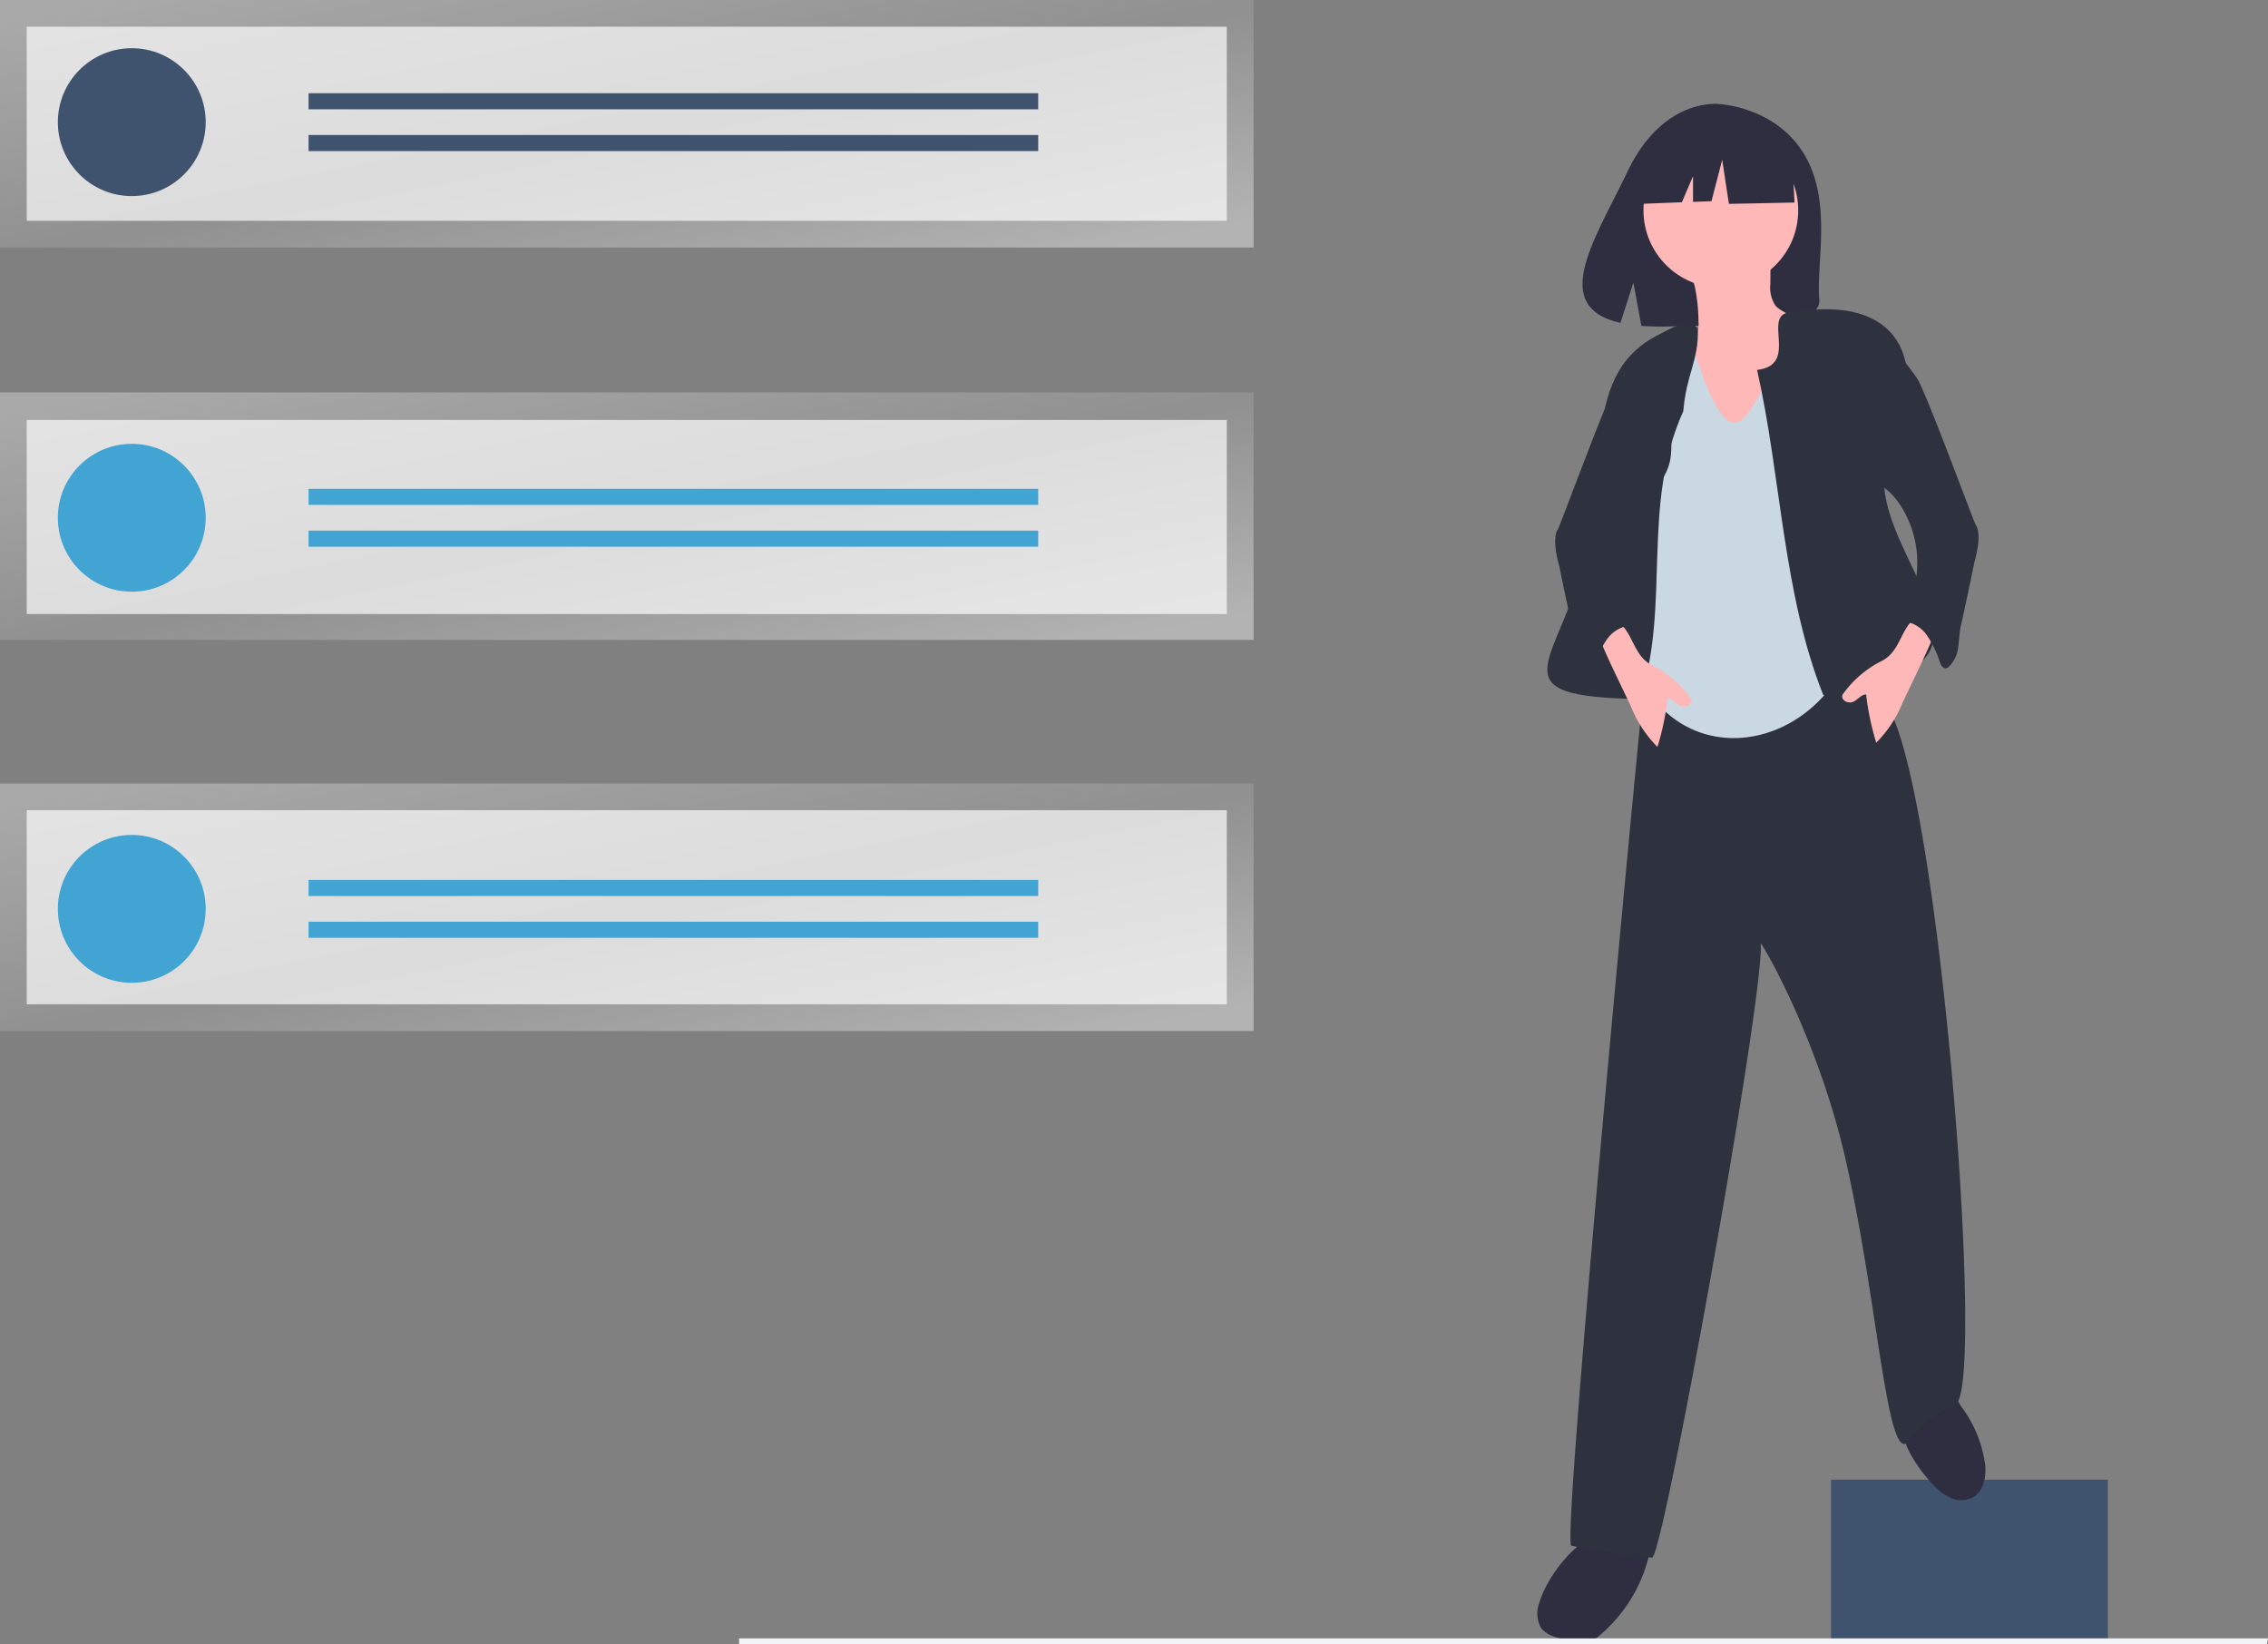 <svg id="Job_Scam" data-name="Job Scam" xmlns="http://www.w3.org/2000/svg" xmlns:xlink="http://www.w3.org/1999/xlink" width="324.867" height="235.49" viewBox="0 0 324.867 235.49">
  <rect x="0" y="0" width="324.867" height="235.49" fill="#808080" stroke="none"/>
  <defs>
    <linearGradient id="linear-gradient" x1="0.049" y1="0.058" x2="0.95" y2="0.932" gradientUnits="objectBoundingBox">
      <stop offset="0" stop-color="#fff" stop-opacity="0.322"/>
      <stop offset="0.523" stop-color="#fff" stop-opacity="0.129"/>
      <stop offset="1" stop-color="#fff" stop-opacity="0.4"/>
    </linearGradient>
  </defs>
  <rect id="Rectangle_3293" data-name="Rectangle 3293" width="39.647" height="22.873" transform="translate(262.283 211.924)" fill="#3f536e"/>
  <path id="Path_11949" data-name="Path 11949" d="M751.872,726.029a4.23,4.23,0,0,0,.218,3.645,3.679,3.679,0,0,0,1.558,1.141,11.1,11.1,0,0,0,4.95.726,2.337,2.337,0,0,0,1.751-.672,21.571,21.571,0,0,0,7.462-12.73,1.207,1.207,0,0,0-.04-.781,1.236,1.236,0,0,0-.52-.441,11.687,11.687,0,0,0-2.787-1.273C759.1,714.258,753.2,721.5,751.872,726.029Z" transform="translate(-531.356 -496.524)" fill="#2f2e41"/>
  <path id="Path_11950" data-name="Path 11950" d="M892.862,675.411a7.9,7.9,0,0,0,2.609,1.987,3.662,3.662,0,0,0,3.189-.054c1.476-.841,1.895-2.794,1.777-4.489A17.792,17.792,0,0,0,897,664.334c-.544-.81-1.75-3.221-2.807-3.251-.5-.014-2.382,1.808-2.892,2.154-1.866,1.267-3.158,2.173-2.77,4.605C888.963,670.555,891.036,673.458,892.862,675.411Z" transform="translate(-616.061 -462.87)" fill="#2f2e41"/>
  <path id="Path_11951" data-name="Path 11951" d="M799.483,357.266c-7.942-.616-15.528-.388-23.484-.8-.669-.034-.346,7.619-1.039,11.775-.356,2.136-12.332,127.265-10.845,127.518a98.763,98.763,0,0,0,11.563,1.713c1.576.139,16.264-81.392,15.56-88.018,1.923,2.82,8.7,15.843,12.121,30.823,4.519,19.765,5.849,42.12,8.658,40.866a16.827,16.827,0,0,1,7.095-5.611c4.643-1.727-2.881-96.8-10.831-101.171a23.883,23.883,0,0,0-1.248-8.213C805.554,362.513,802.636,359.608,799.483,357.266Z" transform="translate(-539.039 -274.38)" fill="#2d323e"/>
  <path id="Path_11952" data-name="Path 11952" d="M496.556,616.38H277.706v-.832h219Z" transform="translate(-171.84 -380.89)" fill="#f1f3f6"/>
  <rect id="Rectangle_3294" data-name="Rectangle 3294" width="179.559" height="35.451" transform="translate(0 112.218)" fill="url(#linear-gradient)"/>
  <rect id="Rectangle_3295" data-name="Rectangle 3295" width="179.559" height="35.451" transform="translate(0 56.201)" fill="url(#linear-gradient)"/>
  <rect id="Rectangle_3296" data-name="Rectangle 3296" width="179.559" height="35.451" fill="url(#linear-gradient)"/>
  <path id="Path_11953" data-name="Path 11953" d="M183.95,178.972h171.9v-27.8H183.95Z" transform="translate(-180.122 -147.348)" fill="#fff" opacity="0.68"/>
  <path id="Path_11954" data-name="Path 11954" d="M183.95,326.722h171.9v-27.8H183.95Z" transform="translate(-180.122 -238.774)" fill="#fff" opacity="0.68"/>
  <path id="Path_11955" data-name="Path 11955" d="M183.95,473.34h171.9v-27.8H183.95Z" transform="translate(-180.122 -329.499)" fill="#fff" opacity="0.68"/>
  <circle id="Ellipse_1490" data-name="Ellipse 1490" cx="10.589" cy="10.589" r="10.589" transform="translate(8.287 6.906)" fill="#3f536e"/>
  <rect id="Rectangle_3297" data-name="Rectangle 3297" width="104.512" height="2.302" transform="translate(44.199 13.352)" fill="#3f536e"/>
  <rect id="Rectangle_3298" data-name="Rectangle 3298" width="104.512" height="2.302" transform="translate(44.199 19.337)" fill="#3f536e"/>
  <circle id="Ellipse_1491" data-name="Ellipse 1491" cx="10.589" cy="10.589" r="10.589" transform="translate(8.287 63.568)" fill="#41a4d3"/>
  <rect id="Rectangle_3299" data-name="Rectangle 3299" width="104.512" height="2.302" transform="translate(44.199 70.014)" fill="#41a4d3"/>
  <rect id="Rectangle_3300" data-name="Rectangle 3300" width="104.512" height="2.302" transform="translate(44.199 75.999)" fill="#41a4d3"/>
  <circle id="Ellipse_1492" data-name="Ellipse 1492" cx="10.589" cy="10.589" r="10.589" transform="translate(8.287 119.585)" fill="#41a4d3"/>
  <rect id="Rectangle_3301" data-name="Rectangle 3301" width="104.512" height="2.302" transform="translate(44.199 126.031)" fill="#41a4d3"/>
  <rect id="Rectangle_3302" data-name="Rectangle 3302" width="104.512" height="2.302" transform="translate(44.199 132.016)" fill="#41a4d3"/>
  <path id="Path_11956" data-name="Path 11956" d="M800.339,187.476c-4.122-6.965-12.277-7.289-12.277-7.289s-7.946-1.016-13.044,9.591c-4.751,9.887-11.309,19.433-1.056,21.748l1.852-5.764,1.147,6.194a40.118,40.118,0,0,0,4.387.075c10.98-.355,21.438.1,21.1-3.836C802,202.955,804.3,194.178,800.339,187.476Z" transform="translate(-541.851 -165.284)" fill="#2f2e41"/>
  <path id="Path_11957" data-name="Path 11957" d="M803.012,246.358a4.349,4.349,0,0,1-.376,2.291c-.772,1.349-2.657,1.551-3.791,2.615-1.193,1.118-1.328,2.933-1.384,4.567a12.623,12.623,0,0,0,.514,5.064,12.315,12.315,0,0,0,1.438,2.471q1.039,1.5,2.1,2.981a12.872,12.872,0,0,0,1.255,1.575,10.69,10.69,0,0,0,4.725,2.507,5.906,5.906,0,0,0,3.433.227,6.569,6.569,0,0,0,2-1.228,10.7,10.7,0,0,0,2.26-2.19,10.2,10.2,0,0,0,1.382-4.67,100.788,100.788,0,0,0,.664-14.518,3.557,3.557,0,0,0-.277-1.543c-.574-1.121-2.112-1.361-2.923-2.325a4.649,4.649,0,0,1-.715-3.078l.015-2.742a1.148,1.148,0,0,0-.133-.668,1.132,1.132,0,0,0-.786-.367,26.513,26.513,0,0,0-5.158-.345c-1.4.043-4.086-.074-5.3.705-1.1.708.277,2.662.531,3.76a24.5,24.5,0,0,1,.531,4.911Z" transform="translate(-559.731 -200.435)" fill="#ffb8b8"/>
  <circle id="Ellipse_1493" data-name="Ellipse 1493" cx="11.082" cy="11.082" r="11.082" transform="translate(235.412 19.049)" fill="#ffb8b8"/>
  <path id="Path_11958" data-name="Path 11958" d="M793.893,272.669c-5.72-18.126-8.733,7.334-12.34,14.285.034,4.793.163,18.049,1.284,23.074,4.354,19.519,25.919,17.987,32.4,1.525,3.454-8.769-4.209-30.5-3.949-40.642C801.8,261.288,801.21,291.816,793.893,272.669Z" transform="translate(-549.908 -218.57)" fill="#cad8e3"/>
  <path id="Path_11959" data-name="Path 11959" d="M771.366,264.247c-12.394,6.024-6.481,22.208-10.973,32.8-3.588,14.532-12.713,19.1,8.15,19.439,4.5-13.283.1-27.711,6.234-41.235.422-5.3,2.239-7.289,2.078-11.775C775.653,261.614,772.539,263.67,771.366,264.247Z" transform="translate(-533.66 -216.365)" fill="#2d323e"/>
  <path id="Path_11960" data-name="Path 11960" d="M638.4,49.6l-8.057-4.22-11.126,1.727-2.3,10.167,5.73-.221,1.6-3.735V57l2.644-.1,1.535-5.947.959,6.33,9.4-.192Z" transform="translate(-381.738 -28.083)" fill="#2f2e41"/>
  <path id="Path_11961" data-name="Path 11961" d="M834.113,266.008c6.379-.744.16-8.405,5.223-8.275,15.161-2.55,19.7,6.84,13.931,19.947-5.285,10.5,13.411,25.245,2.966,31.119-3.707,1.361-9.015,5.641-12.638,3.777C837.78,297.957,837.57,281.254,834.113,266.008Z" transform="translate(-582.431 -213.024)" fill="#2d323e"/>
  <path id="Path_11962" data-name="Path 11962" d="M871.65,379.458a15.167,15.167,0,0,0-5.465,4.714c-.315.415.107,1.19,1.051,1.178.878-.012,1.4-1.137,2.28-1.149a38.106,38.106,0,0,0,1.451,6.917,17.334,17.334,0,0,0,3.8-5.8l1.983-4.157c.728-1.526,1.456-3.053,2.112-4.612a3.326,3.326,0,0,0,.325-1.162c.086-2.682-2.558-2.7-3.7-1.02C874.244,376.2,873.855,378.4,871.65,379.458Z" transform="translate(-602.214 -284.741)" fill="#ffb8b8"/>
  <path id="Path_11963" data-name="Path 11963" d="M876.794,268.643a37.117,37.117,0,0,1,4.719,5.6c1.316,2.06,8.124,20.591,8.4,20.984.983,1.45-.165,5.2-.223,5.415-.114.673-1.534,7.4-1.89,8.882-.249,1.039-.246,2.121-.409,3.177a4.551,4.551,0,0,1-1.343,2.834.841.841,0,0,1-.37.207c-.451.088-.758-.434-.916-.865a14.35,14.35,0,0,0-1.855-3.853A4.729,4.729,0,0,0,879.295,309a1.927,1.927,0,0,1,.14-1.759c.287-.541.707-1,1.023-1.523a7.01,7.01,0,0,0,.805-2.3,15.1,15.1,0,0,0-1.994-10.769,10.309,10.309,0,0,0-1.663-2.079c-.7-.655-1.516-1.181-2.162-1.889a7.386,7.386,0,0,1-1.72-4.173,22,22,0,0,1,.121-4.578c.29-3.012.663-6.028,1.093-9.024a3.364,3.364,0,0,1,.3-1.127A2.848,2.848,0,0,1,876.794,268.643Z" transform="translate(-606.901 -220.035)" fill="#2d323e"/>
  <path id="Path_11964" data-name="Path 11964" d="M778.818,375.941c-1.141-1.679-3.785-1.662-3.7,1.02a3.328,3.328,0,0,0,.325,1.162c.656,1.558,1.384,3.085,2.112,4.612l1.983,4.157a17.334,17.334,0,0,0,3.8,5.805,38.128,38.128,0,0,0,1.451-6.917c.878.012,1.4,1.137,2.28,1.149.943.013,1.365-.762,1.051-1.178a15.168,15.168,0,0,0-5.465-4.714C780.453,379.983,780.065,377.776,778.818,375.941Z" transform="translate(-545.926 -285.718)" fill="#ffb8b8"/>
  <path id="Path_11965" data-name="Path 11965" d="M773.322,271.352a3.365,3.365,0,0,1,.3,1.127c.43,3,.8,6.012,1.093,9.024a22.011,22.011,0,0,1,.121,4.578,7.386,7.386,0,0,1-1.72,4.173c-.645.708-1.463,1.234-2.161,1.889a10.313,10.313,0,0,0-1.664,2.079,15.1,15.1,0,0,0-1.993,10.769,7.009,7.009,0,0,0,.805,2.3c.316.524.737.982,1.023,1.523a1.928,1.928,0,0,1,.14,1.759,4.729,4.729,0,0,0-3.612,2.026,14.346,14.346,0,0,0-1.855,3.853c-.158.432-.465.954-.916.865a.842.842,0,0,1-.37-.207,4.551,4.551,0,0,1-1.343-2.834c-.163-1.056-.16-2.138-.409-3.177-.356-1.485-1.776-8.208-1.89-8.882-.058-.215-1.206-3.964-.223-5.415.276-.393,7.084-18.924,8.4-20.984a37.122,37.122,0,0,1,4.719-5.6A2.849,2.849,0,0,1,773.322,271.352Z" transform="translate(-535.49 -221.012)" fill="#2d323e"/>
</svg>
